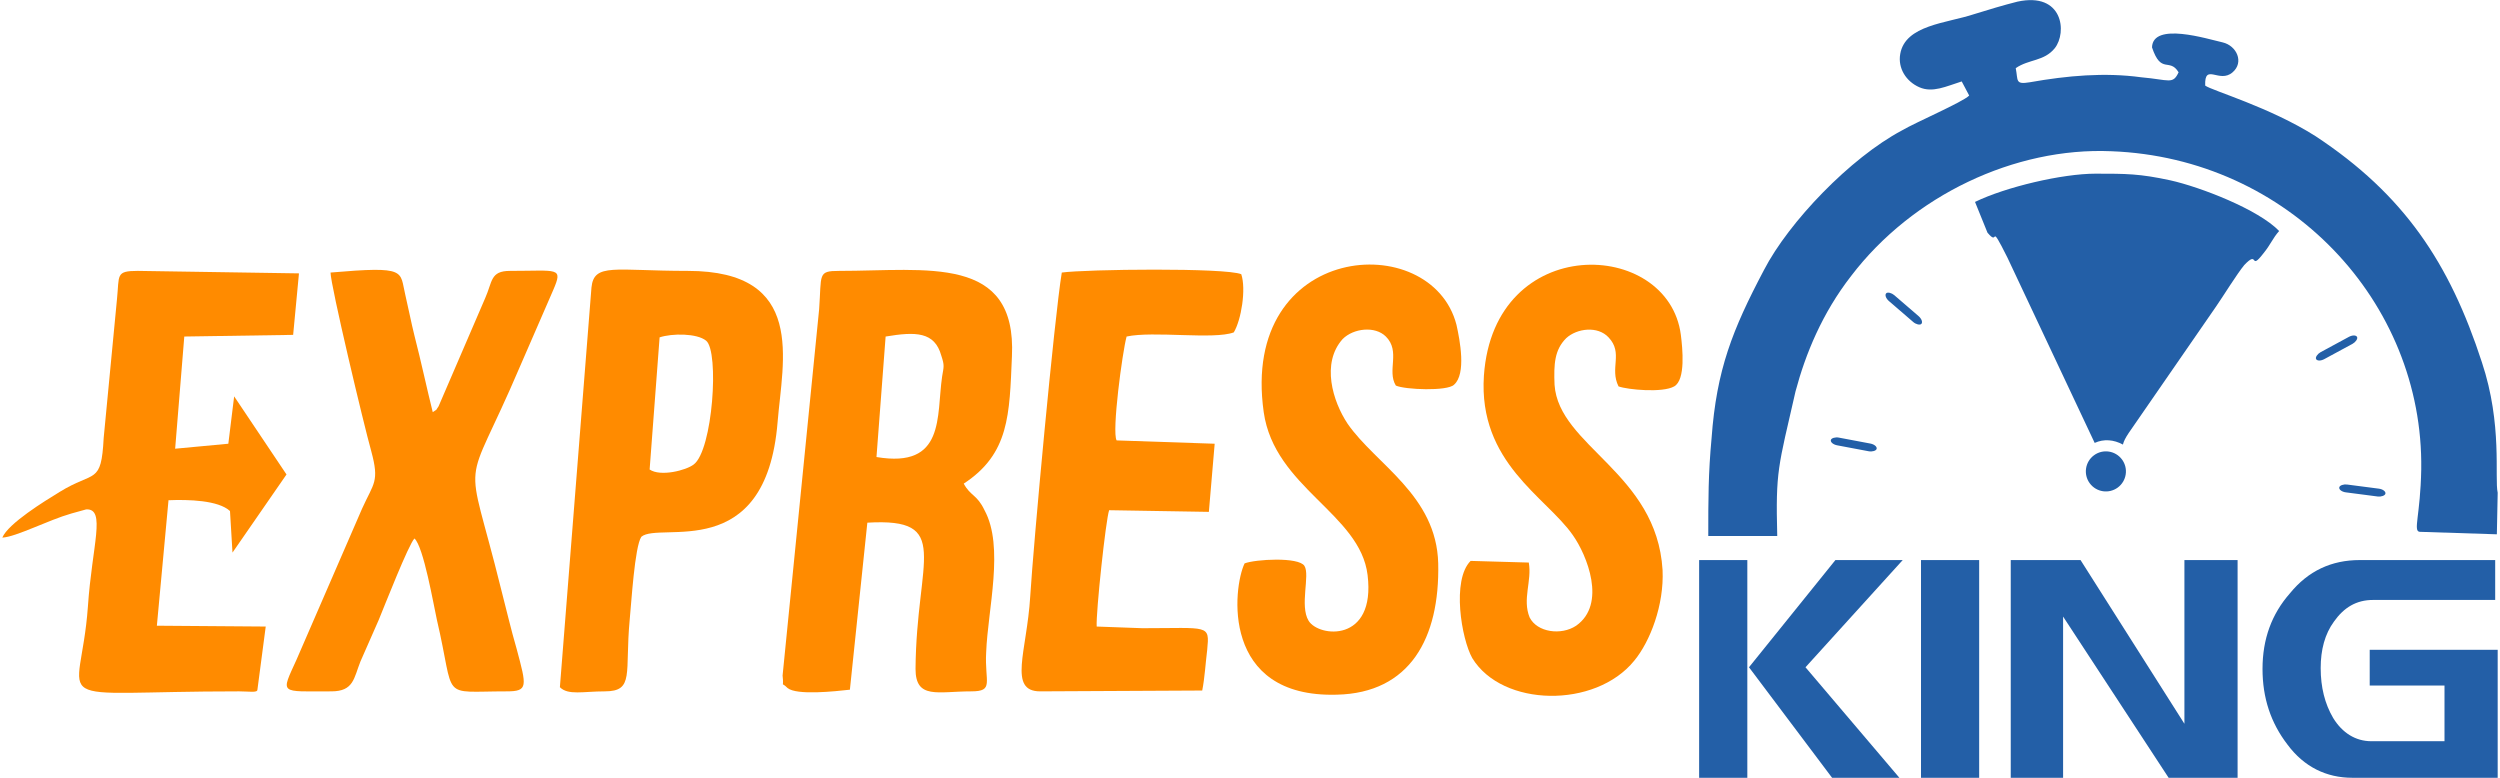 <?xml version="1.0" encoding="UTF-8"?>
<!DOCTYPE svg PUBLIC "-//W3C//DTD SVG 1.0//EN" "http://www.w3.org/TR/2001/REC-SVG-20010904/DTD/svg10.dtd">
<!-- Creator: CorelDRAW 2018 (64-Bit Evaluation Version) -->
<svg xmlns="http://www.w3.org/2000/svg" xml:space="preserve" width="225px" height="70px" version="1.0" style="shape-rendering:geometricPrecision; text-rendering:geometricPrecision; image-rendering:optimizeQuality; fill-rule:evenodd; clip-rule:evenodd"
viewBox="0 0 30.03 9.36"
 xmlns:xlink="http://www.w3.org/1999/xlink">
 <defs>
  <style type="text/css">
   <![CDATA[
    .fil0 {fill:#235FA7}
    .fil1 {fill:#FF8B00}
    .fil2 {fill:#235FA7;fill-rule:nonzero}
   ]]>
  </style>
 </defs>
 <g id="Layer_x0020_1">
  <g id="_3173076017216">
   <path class="fil0" d="M23.58 0.98l0.09 0.17c-0.08,0.08 -0.64,0.32 -0.81,0.42 -0.62,0.33 -1.36,1.1 -1.66,1.68 -0.38,0.72 -0.57,1.2 -0.63,2.02 -0.04,0.43 -0.04,0.74 -0.04,1.18l0.83 0c-0.02,-0.79 0.01,-0.82 0.22,-1.74 0.12,-0.45 0.32,-0.94 0.67,-1.39 0.74,-0.97 1.97,-1.55 3.13,-1.5 2.13,0.08 3.76,1.81 3.73,3.83 -0.01,0.55 -0.1,0.74 -0.02,0.75l0.93 0.03 0.01 -0.5c-0.04,-0.18 0.06,-0.82 -0.19,-1.57 -0.39,-1.2 -0.94,-2.02 -2,-2.72 -0.55,-0.35 -1.25,-0.55 -1.33,-0.61 -0.01,-0.28 0.17,-0.02 0.33,-0.16 0.14,-0.12 0.05,-0.32 -0.12,-0.36 -0.18,-0.04 -0.84,-0.25 -0.85,0.06 0.11,0.33 0.21,0.12 0.32,0.3 -0.07,0.15 -0.11,0.09 -0.45,0.06 -0.44,-0.06 -0.89,-0.02 -1.34,0.06 -0.18,0.03 -0.14,-0.02 -0.17,-0.17 0.16,-0.11 0.34,-0.08 0.47,-0.24 0.15,-0.19 0.1,-0.68 -0.45,-0.56 -0.16,0.04 -0.36,0.1 -0.52,0.15 -0.33,0.11 -0.83,0.13 -0.89,0.48 -0.03,0.17 0.07,0.33 0.23,0.4 0.16,0.07 0.32,-0.01 0.51,-0.07z"/>
   <path class="fil0" d="M25.52 5.35c0.01,-0.04 0.03,-0.08 0.07,-0.14l1.05 -1.52c0.09,-0.13 0.25,-0.39 0.34,-0.5 0.18,-0.19 0.06,0.08 0.23,-0.14 0.09,-0.11 0.11,-0.18 0.19,-0.27 -0.25,-0.26 -0.95,-0.53 -1.31,-0.61 -0.37,-0.08 -0.53,-0.08 -0.9,-0.08 -0.4,0 -1.08,0.16 -1.45,0.34l0.15 0.37c0.15,0.18 0.01,-0.16 0.24,0.3l1.05 2.23c0.11,-0.05 0.23,-0.04 0.34,0.02z"/>
   <g>
    <path class="fil1" d="M9.45 8.28c0.11,0.09 0.57,0.04 0.75,0.02l0.21 -2.01c1.03,-0.06 0.59,0.43 0.58,1.76 0,0.37 0.27,0.27 0.67,0.27 0.28,0 0.16,-0.11 0.18,-0.47 0.02,-0.52 0.22,-1.27 -0.02,-1.71 -0.09,-0.19 -0.17,-0.17 -0.25,-0.32 0.55,-0.36 0.55,-0.83 0.58,-1.53 0.06,-1.23 -1.02,-1.03 -2.08,-1.03 -0.26,0 -0.21,0.04 -0.24,0.46l-0.44 4.41c0.02,0.17 -0.03,0.06 0.06,0.15zm1.07 -2.78c0.83,0.14 0.72,-0.49 0.79,-0.97 0.02,-0.12 0.03,-0.13 -0.01,-0.25 -0.08,-0.29 -0.31,-0.29 -0.67,-0.23l-0.11 1.45z"/>
    <path class="fil1" d="M6.71 8.27c0.1,0.1 0.28,0.05 0.54,0.05 0.36,0 0.24,-0.22 0.3,-0.86 0.02,-0.2 0.06,-0.88 0.14,-1 0.22,-0.19 1.5,0.34 1.64,-1.38 0.06,-0.74 0.35,-1.82 -1.08,-1.82 -0.88,0 -1.13,-0.1 -1.16,0.2l-0.38 4.81zm1.2 -4.21l-0.12 1.59c0.13,0.09 0.44,0.01 0.53,-0.06 0.23,-0.17 0.31,-1.36 0.15,-1.49 -0.11,-0.09 -0.41,-0.09 -0.56,-0.04z"/>
    <path class="fil1" d="M3.95 3.28c0,0.15 0.4,1.83 0.49,2.15 0.1,0.37 0.03,0.38 -0.11,0.69l-0.79 1.82c-0.19,0.42 -0.21,0.38 0.42,0.38 0.27,0 0.27,-0.16 0.35,-0.36 0.08,-0.18 0.14,-0.32 0.22,-0.5 0.07,-0.17 0.36,-0.91 0.43,-0.98 0.11,0.1 0.23,0.8 0.27,0.98 0.23,0.98 0.02,0.86 0.84,0.86 0.26,0 0.24,-0.06 0.12,-0.51 -0.07,-0.24 -0.12,-0.46 -0.19,-0.73 -0.43,-1.74 -0.46,-1.05 0.23,-2.67l0.4 -0.92c0.12,-0.28 0.06,-0.23 -0.52,-0.23 -0.24,0 -0.21,0.13 -0.3,0.33l-0.56 1.3c-0.05,0.07 0,0.02 -0.07,0.07 -0.07,-0.28 -0.14,-0.61 -0.22,-0.92 -0.04,-0.16 -0.07,-0.32 -0.11,-0.49 -0.07,-0.29 0.03,-0.35 -0.9,-0.27z"/>
    <path class="fil1" d="M0 6.47c0.17,-0.01 0.55,-0.21 0.83,-0.29l0.18 -0.05c0.24,-0.01 0.07,0.43 0.02,1.17 -0.09,1.26 -0.6,1.02 1.82,1.02 0.12,0 0.22,0.02 0.22,-0.02l0.1 -0.76 -1.31 -0.01 0.14 -1.51c0.24,-0.01 0.6,0 0.74,0.13l0.03 0.5 0.65 -0.94 -0.63 -0.94 -0.07 0.57 -0.64 0.06 0.11 -1.35 1.31 -0.02 0.07 -0.74 -1.94 -0.03c-0.27,0 -0.22,0.05 -0.25,0.34l-0.16 1.67c-0.03,0.57 -0.11,0.39 -0.53,0.65 -0.18,0.11 -0.62,0.38 -0.69,0.55z"/>
    <path class="fil1" d="M18.37 6.77l-0.7 -0.02c-0.23,0.23 -0.11,0.94 0.02,1.17 0.36,0.59 1.48,0.61 1.95,0.03 0.19,-0.23 0.36,-0.67 0.34,-1.09 -0.07,-1.17 -1.25,-1.49 -1.3,-2.23 -0.01,-0.25 0,-0.42 0.14,-0.56 0.13,-0.12 0.38,-0.15 0.51,-0.01 0.18,0.19 0.01,0.37 0.12,0.59 0.11,0.04 0.53,0.08 0.67,0 0.14,-0.08 0.1,-0.46 0.08,-0.62 -0.15,-1.16 -2.25,-1.24 -2.37,0.49 -0.07,1.05 0.75,1.46 1.07,1.92 0.17,0.24 0.41,0.83 0.04,1.09 -0.18,0.12 -0.47,0.08 -0.56,-0.1 -0.09,-0.22 0.03,-0.44 -0.01,-0.66z"/>
    <path class="fil1" d="M14.95 6.78c-0.14,0.29 -0.29,1.62 1.11,1.58 0.88,-0.02 1.24,-0.68 1.22,-1.58 -0.02,-0.82 -0.75,-1.19 -1.09,-1.68 -0.18,-0.27 -0.32,-0.73 -0.06,-1.02 0.13,-0.13 0.39,-0.16 0.52,-0.03 0.18,0.18 0.01,0.41 0.12,0.59 0.11,0.05 0.62,0.07 0.7,-0.01 0.15,-0.13 0.07,-0.54 0.03,-0.72 -0.3,-1.17 -2.61,-1 -2.32,1.05 0.13,0.91 1.16,1.22 1.25,1.96 0.1,0.82 -0.59,0.75 -0.71,0.55 -0.11,-0.18 0.02,-0.55 -0.05,-0.66 -0.07,-0.11 -0.59,-0.08 -0.72,-0.03z"/>
    <path class="fil1" d="M12.75 3.28c-0.09,0.55 -0.34,3.25 -0.38,3.9 -0.04,0.66 -0.27,1.14 0.12,1.14l1.95 -0.01c0.03,-0.15 0.04,-0.33 0.06,-0.49 0.03,-0.31 0.02,-0.26 -0.78,-0.26l-0.55 -0.02c-0.01,-0.17 0.11,-1.29 0.15,-1.4l1.2 0.02 0.07 -0.82 -1.18 -0.04c-0.06,-0.1 0.07,-1.07 0.12,-1.25 0.32,-0.07 1.05,0.04 1.29,-0.05 0.09,-0.15 0.15,-0.52 0.09,-0.7 -0.19,-0.08 -1.87,-0.06 -2.16,-0.02z"/>
   </g>
   <rect class="fil0" transform="matrix(0.013 -0.067 0.122 0.023 21.996 5.343)" width="1.39" height="4.52" rx="0.7" ry="0.7"/>
   <rect class="fil0" transform="matrix(0.045 -0.052 0.094 0.081 22.639 3.567)" width="1.39" height="4.52" rx="0.7" ry="0.7"/>
   <rect class="fil0" transform="matrix(0.009 -0.068 0.123 0.016 28.117 5.914)" width="1.39" height="4.52" rx="0.7" ry="0.7"/>
   <rect class="fil0" transform="matrix(-0.032 -0.06 0.109 -0.059 27.867 4.363)" width="1.39" height="4.52" rx="0.7" ry="0.7"/>
   <path class="fil2" d="M22.87 6.74l-1.17 1.29 1.13 1.33 -0.81 0 -1 -1.33 1.04 -1.29 0.81 0zm-1.87 2.62l-0.58 0 0 -2.62 0.58 0 0 2.62z"/>
   <polygon id="1" class="fil2" points="23.79,9.36 23.09,9.36 23.09,6.74 23.79,6.74 "/>
   <polygon id="2" class="fil2" points="26.9,9.36 26.07,9.36 24.8,7.42 24.8,9.36 24.17,9.36 24.17,6.74 25.01,6.74 26.26,8.71 26.26,6.74 26.9,6.74 "/>
   <path id="3" class="fil2" d="M30.03 9.36l-1.75 0c-0.31,0 -0.58,-0.13 -0.78,-0.4 -0.2,-0.26 -0.3,-0.56 -0.3,-0.91 0,-0.36 0.11,-0.66 0.33,-0.91 0.22,-0.27 0.5,-0.4 0.84,-0.4l1.63 0 0 0.48 -1.47 0c-0.2,0 -0.35,0.09 -0.47,0.26 -0.11,0.15 -0.16,0.34 -0.16,0.56 0,0.23 0.05,0.43 0.15,0.6 0.11,0.18 0.27,0.28 0.46,0.28l0.88 0 0 -0.67 -0.9 0 0 -0.43 1.54 0 0 1.54z"/>
   <circle class="fil0" transform="matrix(0.084 -0.062 0.062 0.084 25.315 5.673)" r="2.31"/>
  </g>
 </g>
</svg>
